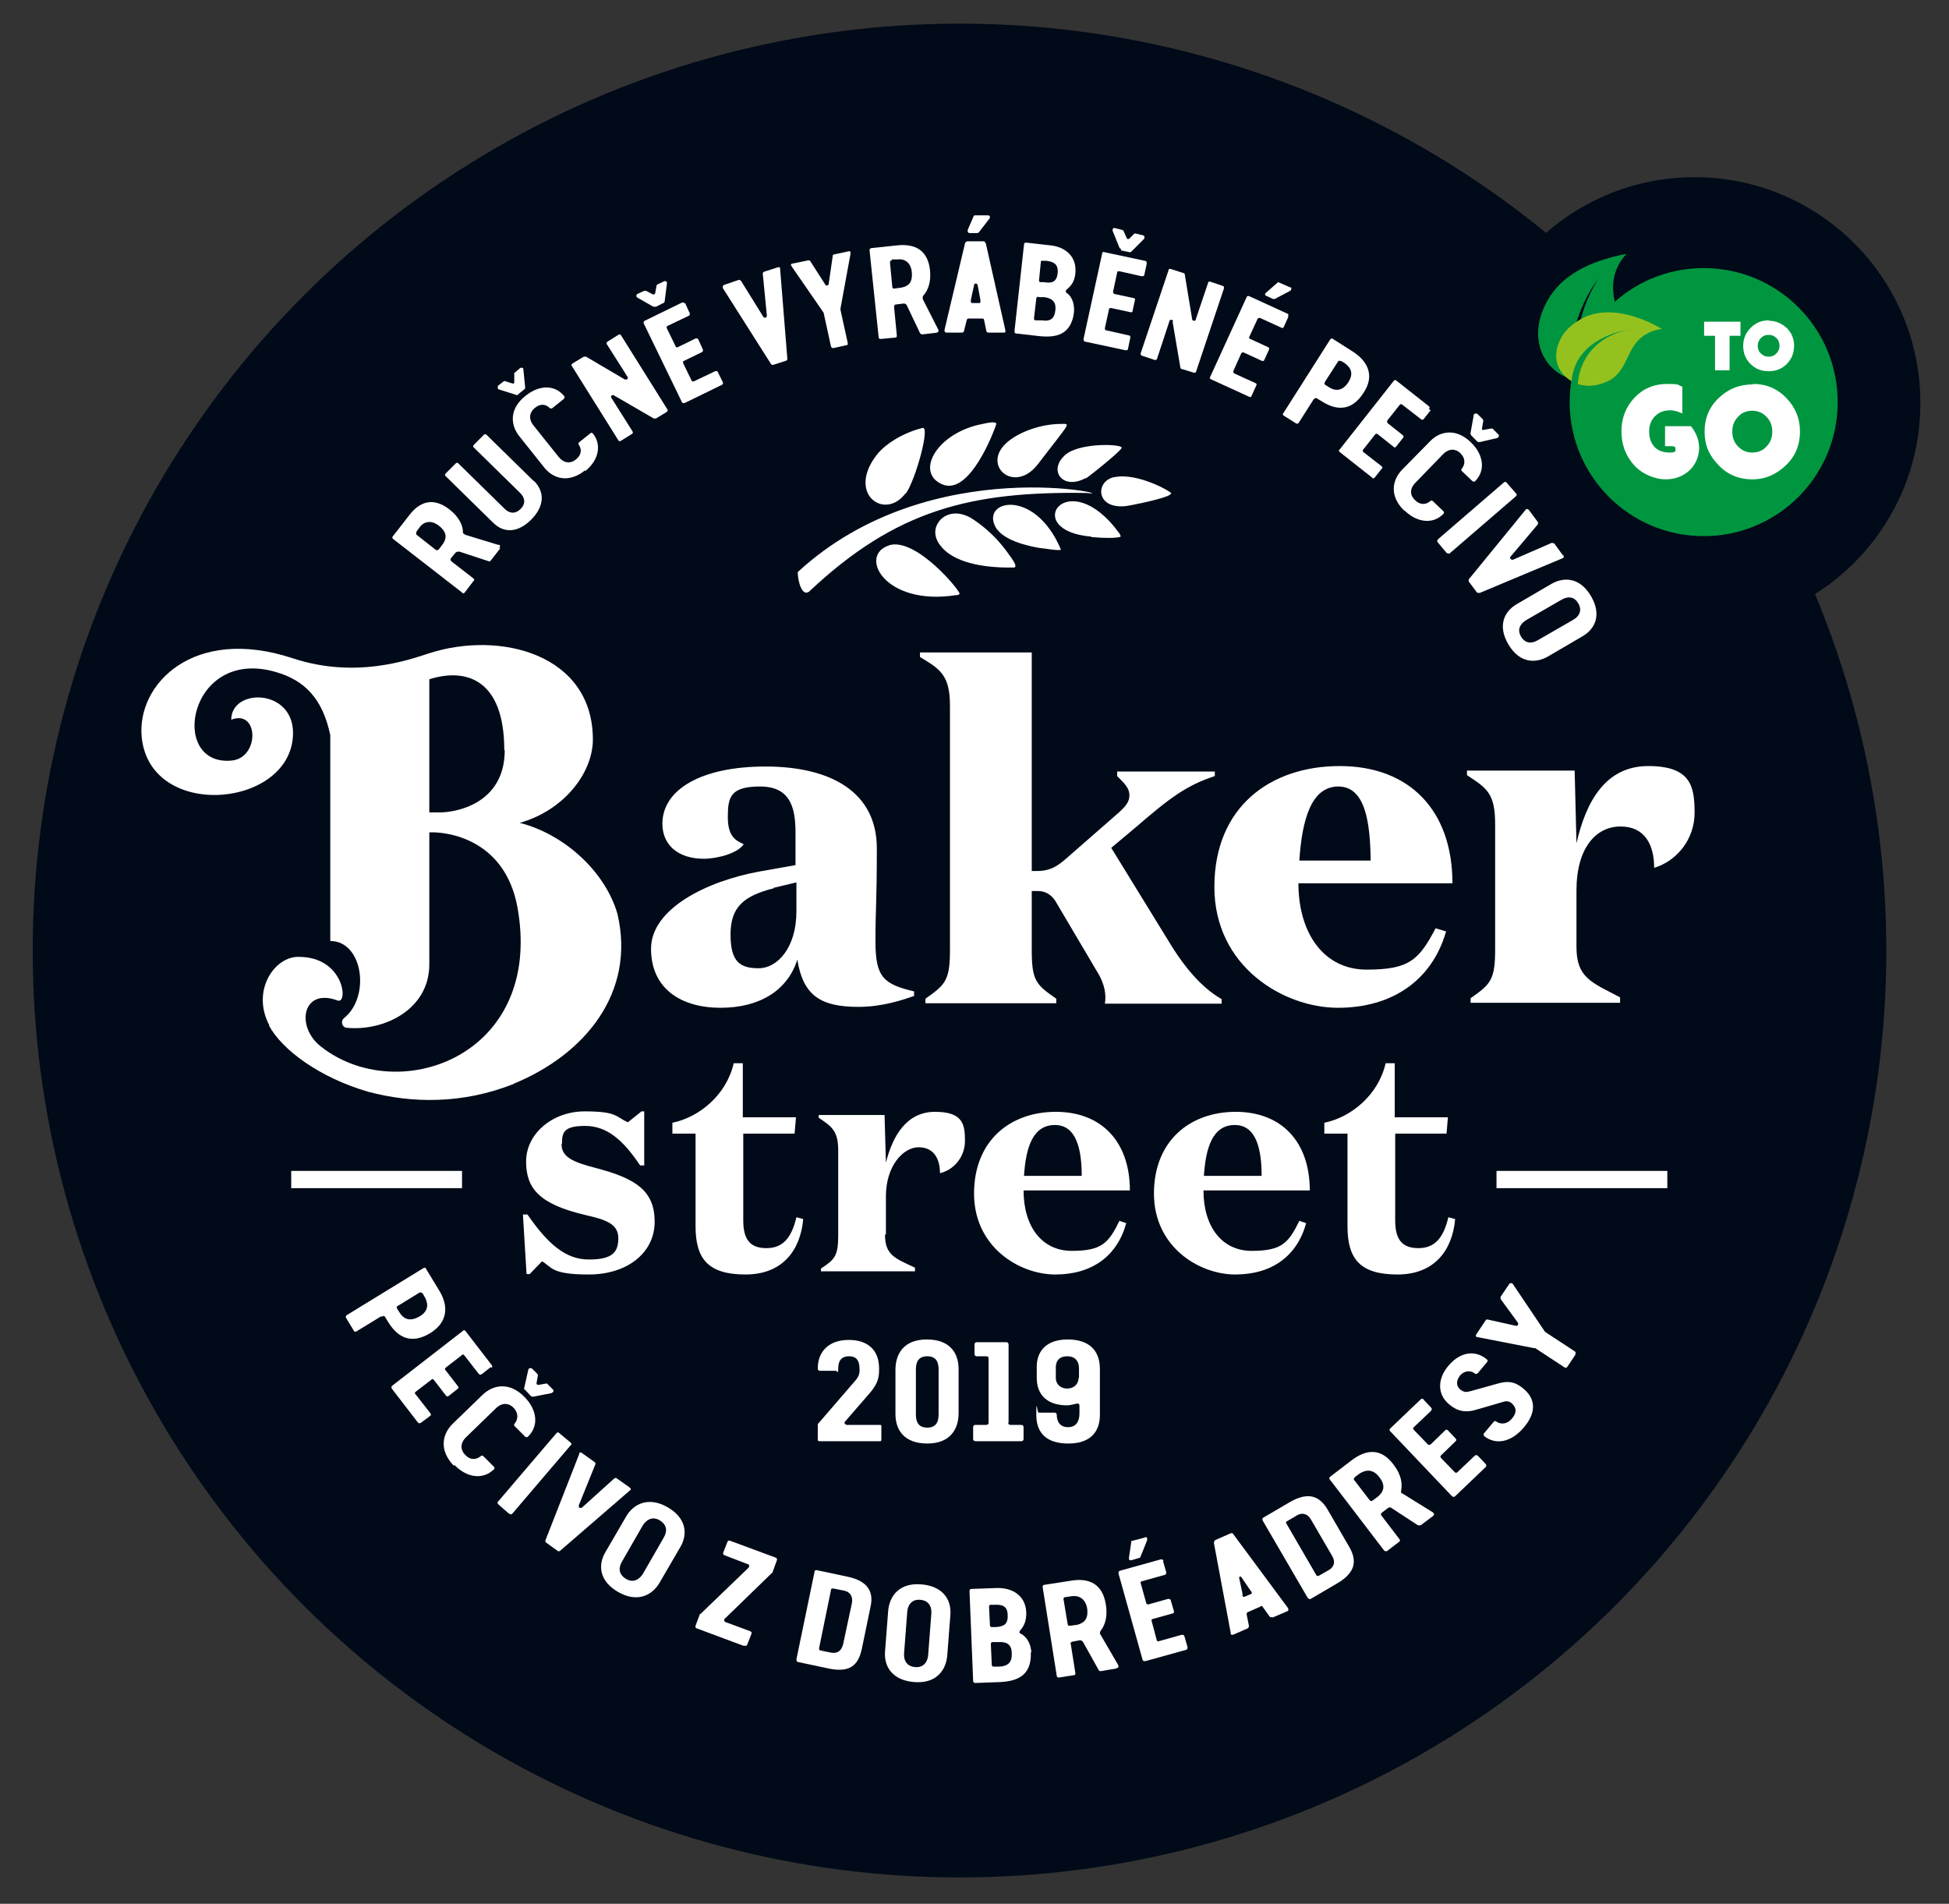 <?xml version="1.0" encoding="UTF-8"?>
<svg id="Vrstva_1" data-name="Vrstva 1" xmlns="http://www.w3.org/2000/svg" version="1.1" xmlns:xlink="http://www.w3.org/1999/xlink" viewBox="0 0 429 419">
  <rect x="0" y="0" width="429" height="419" fill="#333333" stroke="none"/>
  <defs>
    <style>
      .cls-1 {
        fill: #009640;
      }

      .cls-1, .cls-2, .cls-3, .cls-4, .cls-5 {
        stroke-width: 0px;
      }

      .cls-2 {
        fill: none;
      }

      .cls-6 {
        clip-path: url(#clippath-1);
      }

      .cls-3 {
        fill: #95c11f;
      }

      .cls-7 {
        clip-path: url(#clippath);
      }

      .cls-4 {
        fill: #fff;
      }

      .cls-5 {
        fill: #000a18;
      }
    </style>
    <clipPath id="clippath">
      <rect class="cls-2" x="11" y="22" width="399.2" height="368.5"/>
    </clipPath>
    <clipPath id="clippath-1">
      <rect class="cls-2" x="-91" y="-91" width="841.9" height="595.3"/>
    </clipPath>
  </defs>
  <circle class="cls-5" cx="373" cy="88.7" r="49.7"/>
  <circle class="cls-5" cx="211.2" cy="209.2" r="204"/>
  <g class="cls-7">
    <g>
      <path class="cls-5" d="M113.6,239c-11.4,4.6-22.7,4.3-32.1,1.8-10.7-3.1-19-9.2-21.9-14.6h.1c-4.1-7.7,1.2-15.3,6.5-15.1,10,0,10.9,10.5,8.5,9.6-7.7-2.9-9.3,5.7-3.7,10.1,9.2,7.3,22.8,7.3,32.4.7,8.3-5.7,13.6-16.3,10.9-31.3-2.8-15.3-15.9-16.7-19.4-16.5v29c0,10.1-10.1,14.8-18.2,14-1-.1-1.4-1.4-.6-2.1,5.9-4.7,4.2-17-3-17v-45.3c-1.7-8.1-5.7-12.1-12-13.9-19.2-5.6-23.7,20.7-9.8,19.5,6.3-.5,6.1-11.4,0-9,0-7,13.6-6.9,13.6,2.9,0,16.5-31.4,19.5-33.3,1-1.2-11.6,11.3-24.7,33.3-17.4,13.7,4.5,25.3.4,29.9-1.1,15.7-5.1,36.2.2,36.1,19.1-.1,7.4-6.5,15.5-16.1,18.2,9.8,2.5,18.8,10.7,21.5,20,4.1,17.4-7.2,31-22.8,37.4M111.4,165.6c0-15.5-8.3-18.2-16.5-15.6v29.3h2c3.5.1,14.6-1.7,14.6-13.7"/>
      <path class="cls-5" d="M201.6,219.7c-2.3.8-6.9,2.4-12.2,2.4-8.3,0-12.2-2.4-13.5-10.4-2.1,6.7-8.2,10.6-16.9,10.6s-15.3-4.2-15.3-13,12.3-14.9,23.9-17l7.9-1.4v-7.2c0-5.7-1.3-10.1-7.8-10.1s-7.1,2.3-7.1,6.7,1.8,5.2,3.5,6c-1.3,2-5.8,3.2-8.8,3.2-5.6,0-9.1-3-9.1-7.7,0-7.5,8.5-12.6,22.7-12.6s24.5,5.5,24.5,18-.3,12.7-.3,20.6,1.9,9.3,8.5,10.9v1.1h0ZM170.7,196c-6.7,1.7-9.5,4.2-9.5,10.2s2.1,7.4,6.2,7.4,8.3-4.5,8.3-12.5v-6.4l-5,1.2Z"/>
      <path class="cls-5" d="M232.8,221.3h-28.7v-1c4.4-3.1,5.4-4,5.4-10.8v-53.6c0-6.8-2.1-8.1-6.6-10.8v-1h24.6v48.1h1.1c2.2,0,3.9-.5,6.2-2.5l11.9-10.4c1.5-1.4,2.3-2.3,2.3-3.8s-1-2.5-2.7-4.2v-1h21.5v1c-6.1,2-9.8,4.7-17.2,11.1l-5.6,4.7,13.4,21.8c2.5,4,6.3,8.9,10.9,11.5v1h-25.7c.3-1.8.1-4.2-1.8-7.2l-9.1-15.4c-.9-1.4-2.2-2.2-3.9-2.2h-1.3v12.9c0,6.8.9,7.7,5.4,10.8v1h0Z"/>
      <path class="cls-5" d="M319.8,194.9h-33.6c0,11,5.6,19,15,19s11.5-2.1,15.2-9.1l2.3.7c-3.1,10.8-11.9,16.8-23.8,16.8s-27.2-9-27.2-26.6,12.3-26.6,27.6-26.6,24.8,9.7,24.8,25.8M302.1,189.9c-.1-8.2-1.1-16.3-7.1-16.3s-8,7.3-8.6,16.3h15.7Z"/>
      <path class="cls-5" d="M347.4,208.9c0,6.8,3.3,7.8,9.6,11.1v1.2h-32.9v-1c4.4-3.1,5.4-4,5.4-10.8v-27.5c0-6.8-1.8-7.9-6.2-10.8v-1h23.7l.4,16c2.1-9.2,6.4-17,15.8-17s10.2,4.5,10.2,10.3-3.9,10.6-8.9,12.1c0-5-2-9.1-7.4-9.1s-9.7,4.7-9.7,14.1v12.4h0Z"/>
      <path class="cls-5" d="M124,252.3c0,2.9,2.6,4,7.7,5.3,8.7,2.3,12.8,5,12.8,11.8s-6,11.6-14.5,11.6-8.1-1.7-10.3-2.9l-2.7,2.8h-.7l-.8-13.1h1c4.5,6.5,8.4,9.9,13.5,9.9s6.5-1.5,6.5-4.7-2.9-4.1-7.3-5.1c-10.1-2.4-13-5.8-13-11.8s5.7-11,12.9-11,6.8,1.2,9.5,2.4l3-2.4h.6v11.9h-.9c-3.8-5.7-7.4-8.7-12.1-8.7s-5.1,1.4-5.1,3.9"/>
      <path class="cls-5" d="M148.3,247.6c5.9-1.2,11.9-6.1,13.5-13.1h2v11.9h11.7l-.3,3.6h-11.3v19.1c0,4.3,1.6,6.1,5.1,6.1s5.5-2.1,6.6-6.8l1.5.4c-.6,6.8-4.5,12.2-12.7,12.2s-11-3.4-11-10.6v-20.4c0,0-5.1,0-5.1,0v-2.4h0Z"/>
      <path class="cls-5" d="M195.2,272.2c0,4.5,2.1,5.2,6.6,7.3v.8h-20.7v-.6c3-2,3.8-2.7,3.8-7.3v-18.7c0-4.4-1.5-5.3-4.3-7.2v-.6h14.5l.3,10.5c1.5-6,4.6-11.2,10.8-11.2s6.6,2.8,6.6,6.4-2.5,6.4-5.5,7.1c0-3.1-1.3-5.7-4.7-5.7s-7.2,4-7.2,10.8v8.4h0Z"/>
      <path class="cls-5" d="M249,262.5h-23.3c0,7.9,4,13.3,10.6,13.3s8.1-1.7,10.5-6.6l1.5.5c-2,7.3-7.6,11.3-15.6,11.3s-17.9-6.1-17.9-17.8,8-18,18-18,16.3,6.5,16.3,17.3M238.5,259.3c0-5.7-1.1-11.2-5.9-11.2s-6.4,4.8-6.8,11.2h12.7Z"/>
      <path class="cls-5" d="M288.6,262.5h-23.3c0,7.9,4,13.3,10.6,13.3s8.1-1.7,10.5-6.6l1.5.5c-2,7.3-7.6,11.3-15.6,11.3s-17.9-6.1-17.9-17.8,8-18,18-18,16.3,6.5,16.3,17.3M278.1,259.3c0-5.7-1.1-11.2-5.9-11.2s-6.4,4.8-6.8,11.2h12.7Z"/>
      <path class="cls-5" d="M291.9,247.6c5.9-1.2,11.9-6.1,13.5-13.1h2v11.9h11.7l-.3,3.6h-11.3v19.1c0,4.3,1.6,6.1,5.1,6.1s5.5-2.1,6.6-6.8l1.5.4c-.6,6.8-4.5,12.2-12.7,12.2s-11-3.4-11-10.6v-20.4c0,0-5.1,0-5.1,0v-2.4h0Z"/>
      <path class="cls-5" d="M186.6,314.1h7.5c.3,0,.3.1.3.3v3c0,.2-.1.3-.3.3h-13.3c-.2,0-.4-.1-.4-.3v-3.1c0-.3,0-.5.2-.6l8.2-9.5c.4-.5.8-1.1.8-2.1h0c0-1.5-.2-3.1-2.3-3.1s-2.4,1.5-2.4,2.8-.2.4-.5.4h-3.5c-.3,0-.5-.2-.5-.5,0-3.8,2.5-6.3,6.8-6.3s6.7,2.3,6.7,6.3v.4c0,2.1-.7,3.3-1.8,4.7l-5.8,6.7c0,0,0,.2,0,.2,0,.2.2.3.4.3"/>
      <path class="cls-5" d="M204.5,318.2c-5.1,0-7-3-7-6.5v-9.7c0-3.5,1.8-6.7,6.9-6.7s7,3,7,6.5v9.7c0,3.5-1.8,6.7-6.9,6.7M202,311.7c0,1.4.3,3,2.5,3s2.5-1.6,2.5-3v-9.7c0-1.4-.3-3-2.5-3s-2.5,1.6-2.5,3v9.7Z"/>
      <path class="cls-5" d="M222.3,313.6c0,.3.2.5.5.5h2.4c.3,0,.5.2.5.5v2.6c0,.3-.2.5-.5.5h-10.1c-.3,0-.5-.2-.5-.5v-2.6c0-.3.2-.5.5-.5h2.4c.3,0,.5-.2.5-.4v-14.2c0-.3-.1-.5-.5-.5h-2.1c-.3,0-.5-.2-.5-.5v-2.1c0-.3.2-.5.5-.5h6.5c.3,0,.5.2.5.5v17.3h0Z"/>
      <path class="cls-5" d="M235.5,318.2c-4.6,0-7-2.2-7-6.3s.2-.5.5-.5h3.5c.3,0,.5.2.5.4,0,1.3.5,2.8,2.5,2.8s2.5-1.6,2.5-3v-1.7c0-.3-.1-.5-.4-.5-.4,0-1.5.4-2.3.4-4.3,0-6.7-2.2-6.7-6.1v-2.4c0-3.5,2.2-6,6.8-6s7.1,2.3,7.1,6.5v10.1c0,4-2.4,6.3-6.9,6.3M237.9,303.8v-2.1c0-1.7-.9-2.7-2.6-2.7s-2.5,1-2.5,2.4v2.4c0,1.2.9,2.3,2.5,2.3s2.5-1.1,2.5-2.3"/>
      <path class="cls-5" d="M199.8,109.1c2.1-2.9,5.5-15.1,3.6-14.4-4.7,1.2-8.1,3.7-9.6,5.4-7.4,8.8,1.2,15.2,5.9,9M228.9,102.6c7.2-9.4,7.2-8.8,5.1-8.8-4.6,0-9.1,1.8-11.5,3.7-6.6,5.1,1.1,12.1,6.4,5.1M176,126.5c0,1.8.9,5.4,2.5,4.2,19.1-18,35.6-22.1,61.1-21.7,9,1.2-34.1-9.8-63.6,17.4M239.4,105.8c.7-.4,8.1-6.3,7.9-6.8-.2-.8-9.3-1.1-12.4,1.6-3.9,3.4-.6,7.9,4.5,5.1M207.8,107.1c6,2.6,11.4-11.6,11.9-13.3,0-.6-1.7-.3-3,0-10.1,1.9-15,10.7-8.9,13.3M240.5,118.7c3.5.3,5.3.2,6.2,0,.4,0,.3-.3,0-.8-11.4-15.7-22-.6-6.2.7M196.2,120.5c-7,2.1-1.2,13.4,14.5,11,.5,0,.8-.1.9-.3.4-.4-9.5-12.5-15.5-10.7M245.7,105.5c-4.2.8-4.2,7,2.3,6.4.6,0,7.1-1.3,9.3-2.2.3-.1.8-.4.9-.6.2-.3-7.3-4.6-12.4-3.6M214.5,114.8c-3.3-2.2-6.3-1.3-7.6.6-1,1.4-1.1,3.4.5,5.3,2,2.6,6.9,4.9,16.2,4.7.5-.3.2-1-1.9-3.8-.5-.6-2.7-3.8-7.2-6.8M219.9,117c2.1,3,8.8,4,9.3,4.1.6,0,4.9.8,4.7.3-5.9-14-18.4-10.7-14-4.3"/>
      <rect class="cls-5" x="64.5" y="258.2" width="37.6" height="3.8"/>
      <rect class="cls-5" x="329.8" y="258.2" width="37.6" height="3.8"/>
      <path class="cls-5" d="M110.5,121.2l-2.1,2.7c0,.1-.3.2-.5.1l-6.4-2.1c-.3,0-.5,0-.8.2l-1,1.2c-.3.4,0,.6,0,.7l4.9,3.8c.2.2.3.4,0,.6l-1.9,2.5c-.2.2-.4.3-.6,0l-15.2-11.8c-.2-.2-.2-.4,0-.6l3.5-4.5c2.4-3.2,5.4-4.1,8.9-1.4,2.2,1.7,3,3.6,3,5,0,.1,0,.3.2.4,0,0,.2.1.3.2l7.2,2.2c0,0,.2,0,.3,0,.2.2.3.4,0,.6M92.1,117.6c-.2.3-.1.5,0,.6l4.2,3.3c.1.1.4.2.7-.1l.9-1.2c.8-1.2,1-2.5-.9-4-1.8-1.4-3.4-.8-4.2.3l-.8,1.1Z"/>
      <path class="cls-5" d="M117.9,106.3c2.5,2.5,2.3,5.6-.5,8.5-2.9,2.9-6,3.2-8.5.7l-10.4-10.2c-.2-.2-.2-.4,0-.6l2.2-2.2c.2-.2.4-.2.6,0l10.2,10c.9.9,2.2,1.3,3.5,0,1.3-1.3.8-2.6-.1-3.5l-10.2-10c-.2-.2-.2-.4,0-.6l2.2-2.2c.2-.2.4-.2.6,0l10.4,10.2Z"/>
      <path class="cls-5" d="M114.5,87.4c-.2.1-.3.1-.5,0l-3.8-1.2c-.1,0-.2-.1-.2-.2-.1-.2,0-.4,0-.6l1.3-1c0,0,.2-.1.3,0l1.6.5c.1,0,.2,0,.3,0,0,0,.1-.1.1-.3v-1.7c-.1-.1,0-.2,0-.3l1.3-1.1c.2-.1.4-.1.6,0,0,0,.1.1.1.3l.4,4c0,.1,0,.3-.2.4l-1.5,1.2h0ZM129.2,104c-3.6,2.9-7,1.9-9-.6l-5.5-6.9c-2-2.5-2.2-6.1,1.4-8.9,3.1-2.5,6.5-2.4,8.5.1.2.2,0,.4-.1.6l-2.5,2c-.2.2-.4.1-.6,0-.8-.8-2-1.1-3.3,0-1.4,1.2-1.2,2.7-.3,3.8l5.6,7c.9,1.1,2.3,1.7,3.8.5,1.2-1,1.3-2.2.6-3.2-.1-.2-.1-.4,0-.5l2.5-2c.2-.2.4-.2.6,0,2,2.5,1.3,5.9-1.7,8.3"/>
      <path class="cls-5" d="M135.5,87.5c-.2-.1-.3,0-.4,0-.2.1-.3.4-.1.6l4.6,7.3c.2.3.1.5-.1.6l-2.4,1.5c-.3.2-.5.1-.6-.1l-10.2-16.3c-.2-.2-.1-.4.1-.6l2.5-1.5c.1,0,.3,0,.5,0l8.5,5c.1,0,.3.1.5,0,.2-.2.3-.4.1-.6l-4.5-7.1c-.2-.2-.1-.4.1-.6l2.4-1.5c.3-.2.5-.1.6.1l10.2,16.3c.2.2,0,.5-.2.6l-2.3,1.4c-.1,0-.3,0-.5,0l-8.8-5.1h0Z"/>
      <path class="cls-5" d="M144.7,68c-.2,0-.4,0-.5,0l-3.5-2c-.1,0-.1-.2-.2-.2-.1-.2,0-.5.2-.6l1.5-.7c.1,0,.2,0,.4,0l1.5.8c.1,0,.2,0,.3,0,0,0,.1-.1.2-.2l.3-1.7c0-.1.1-.2.2-.3l1.5-.7c.2-.1.5,0,.6.2,0,0,0,.2,0,.3l-.5,3.9c0,.1,0,.3-.3.4l-1.8.9h0ZM151.2,67.2l1,2.2c.1.3,0,.5-.2.6l-4.6,2.2c-.3.1-.3.3-.2.6l1.9,3.9c.1.3.4.3.5.2l3.9-1.9c.3-.1.5,0,.6.2l1,2.2c.1.3,0,.5-.2.6l-3.9,1.9c-.3.1-.3.3-.2.6l1.8,3.7c.1.3.3.3.6.2l4.6-2.2c.3-.1.5,0,.6.2l1.1,2.2c.1.3,0,.5-.2.6l-8.2,4c-.3.1-.5,0-.6-.2l-8.4-17.3c-.1-.3,0-.5.2-.6l8.2-4c.3-.1.5,0,.6.2"/>
      <path class="cls-5" d="M171.6,59.3c.3,0,.5,0,.5.2l1.6,19.9c0,.2,0,.4-.3.5l-2.8.9c-.2,0-.4,0-.5-.2l-10.6-16.7s0-.1,0-.2c0-.2,0-.4.3-.5l3.2-1.1c.2,0,.4.1.5.2l4.9,7.9c.1.1.2.3.5.2.2,0,.3-.3.3-.4l-.9-9.2c0-.1,0-.4.3-.5l3.1-1h0Z"/>
      <path class="cls-5" d="M187,76.4l-3.1.7c-.3,0-.5,0-.6-.4l-1.6-7.3s0-.1-.1-.2l-6.9-10c0-.1-.1-.2-.2-.3,0-.2,0-.4.4-.4l3.4-.7c.2,0,.3,0,.4.1l3.4,5.3c0,.1.2.2.4.1.2,0,.3-.2.3-.3l.9-6.2c0-.2.1-.3.3-.3l3.2-.7c.2,0,.3,0,.4.1,0,0,0,.1,0,.2,0,0,0,.2,0,.3l-2.2,12c0,.2,0,.3,0,.3l1.6,7.3c0,.3,0,.5-.3.5"/>
      <path class="cls-5" d="M206.8,73.7l-3.4.4c-.1,0-.4-.1-.5-.3l-2.9-6.1c-.1-.2-.3-.4-.7-.4l-1.6.2c-.5,0-.5.4-.5.6l.6,6.2c0,.3,0,.5-.4.5l-3.1.3c-.3,0-.5-.1-.5-.4l-2-19.1c0-.3.1-.4.4-.5l5.7-.6c4-.4,6.7,1.1,7.2,5.4.3,2.8-.5,4.6-1.5,5.7,0,0-.1.2-.1.4,0,.1,0,.2,0,.3l3.4,6.7c0,0,.1.2.1.2,0,.3-.1.4-.4.5M196.7,57.9c-.3,0-.4.2-.4.5l.5,5.3c0,.2.1.5.5.4l1.5-.2c1.5-.3,2.5-1,2.3-3.4-.2-2.3-1.8-3-3.1-2.8h-1.3Z"/>
      <path class="cls-5" d="M217.9,73.7c-.3,0-.4-.3-.4-.4l-.5-2.4c0-.2-.2-.3-.4-.3h-2.9c-.2,0-.4,0-.5.3l-.6,2.4c0,.2-.2.4-.5.4h-3.4c-.2,0-.4-.2-.4-.4s0-.1,0-.2l4.5-19c0-.1.2-.5.6-.5h3.4c.4,0,.5.3.6.5l4.3,19.1c0,0,0,.2,0,.2,0,.2,0,.3-.3.3h-3.5s0,0,0,0ZM217.9,47.9c.2,0,.4.1.4.4,0,.1,0,.2-.1.3l-2.4,3.1c0,0-.2.1-.3.1h-1.7c-.2,0-.4-.2-.4-.4,0,0,0-.2,0-.3l1.3-3c0-.1.1-.2.3-.2h2.7s0,0,0,0ZM215.2,62.9c-.3,0-.4.2-.4.4l-.7,3.2c0,.1,0,.3,0,.3,0,.2,0,.4.3.4h1.5c.3,0,.3-.1.3-.4,0,0,0-.2,0-.3l-.6-3.2c0-.2-.2-.4-.4-.4"/>
      <path class="cls-5" d="M236.8,69.2c-.6,5.1-4.1,5.6-7.4,5.3l-5.3-.6c-.3,0-.4-.2-.4-.5l2.1-19.1c0-.3.2-.4.5-.4l5.3.6c3.1.3,5.9,2.3,5.5,6.2-.2,1.8-.9,2.7-2,3.6,0,0-.1.2-.1.3,0,.1,0,.3.1.3,1.5,1,1.8,2.8,1.7,4.3M229,65.8c-.3,0-.5.2-.5.4l-.5,4.3c0,.3,0,.5.4.5h1.3c1.8.3,2.8-.3,3-2.2.2-1.7-.5-2.6-2.4-2.9h-1.3q0-.1,0-.1ZM229.4,58.2l-.4,4c0,.3.1.4.4.4h.7c1.7.3,2.8,0,3-2,.2-2-.9-2.5-2.5-2.7h-.8c-.2-.1-.4,0-.4.3"/>
      <path class="cls-5" d="M252.8,58.6l-.5,2.3c0,.3-.2.4-.6.4l-4.9-1.1c-.3,0-.5,0-.5.3l-.9,4.2c0,.3.2.5.3.5l4.2.9c.3,0,.4.2.3.5l-.5,2.3c0,.3-.2.4-.5.3l-4.2-.9c-.3,0-.5,0-.5.3l-.9,4.1c0,.3,0,.5.3.5l4.9,1.1c.3,0,.4.2.4.5l-.5,2.4c0,.3-.2.4-.5.4l-8.9-1.9c-.3,0-.4-.2-.4-.6l4.1-18.8c0-.3.2-.4.5-.3l8.9,1.9c.3,0,.4.2.4.5M247.2,55.3c-.2,0-.3-.2-.4-.3l-1.5-3.7c0-.1,0-.2,0-.3,0-.2.3-.4.5-.3l1.6.4c.1,0,.2.1.3.2l.7,1.6c0,.1.1.1.2.2,0,0,.2,0,.3,0l1.2-1.2c.1,0,.2,0,.3,0l1.6.4c.2,0,.4.3.3.5,0,0,0,.2-.1.3l-2.8,2.8c-.1,0-.2.2-.4.1l-1.9-.4h0Z"/>
      <path class="cls-5" d="M258.6,71.2c0-.2-.1-.3-.3-.3-.2,0-.5,0-.5.3l-2.7,8.2c-.1.3-.3.4-.6.3l-2.7-.9c-.3-.1-.4-.3-.3-.6l6.1-18.2c0-.3.3-.4.5-.3l2.8.9c.2,0,.3.2.3.4l1.6,9.7c0,.2.1.3.3.4.3,0,.5,0,.5-.3l2.7-8c0-.3.3-.4.5-.3l2.7.9c.3.1.4.3.3.6l-6.1,18.2c0,.3-.3.4-.6.3l-2.6-.8c-.2,0-.3-.2-.3-.4l-1.7-10h0Z"/>
      <path class="cls-5" d="M284,70.2l-1,2.2c-.1.3-.3.4-.6.2l-4.6-2.1c-.3-.1-.5,0-.6.2l-1.8,3.9c-.1.3,0,.5.2.5l3.9,1.8c.3.1.3.3.2.6l-1,2.2c-.1.3-.3.3-.6.2l-3.9-1.8c-.3-.1-.5,0-.6.2l-1.7,3.8c-.1.3,0,.5.2.6l4.6,2.1c.3.1.4.3.2.6l-1,2.2c-.1.3-.3.4-.6.2l-8.3-3.8c-.3-.1-.4-.3-.2-.6l8-17.5c.1-.3.3-.3.6-.2l8.3,3.8c.3.1.4.3.2.6M284.4,63.8c.2,0,.3.3.2.5,0,.1-.1.2-.2.3l-3.4,1.8c-.1,0-.2,0-.4,0l-1.5-.7c-.2,0-.3-.3-.2-.5,0,0,0-.1.2-.2l2.5-2.2c.1-.1.2-.1.4,0l2.5,1.1h0Z"/>
      <path class="cls-5" d="M289.6,88.3l-3.3,5.2c-.2.3-.4.3-.6.2l-2.7-1.7c-.3-.2-.3-.4-.1-.6l10.3-16.2c.2-.2.4-.3.6-.1l4.4,2.8c3.4,2.2,4.8,5.4,2.3,9.1-2.5,3.9-5.8,4-9.2,1.8l-1-.6c-.2-.2-.5-.1-.7.2M295.5,80c-.3-.2-.5-.1-.6.1l-2.9,4.5c0,.1-.2.4.1.6l.8.5c1.2.8,2.9,1.1,4.3-1.1,1.4-2.2.2-3.5-1-4.3l-.7-.4h0Z"/>
      <path class="cls-5" d="M315.3,90.8l-1.5,1.9c-.2.2-.4.3-.7,0l-4-3.1c-.2-.2-.4-.2-.6,0l-2.7,3.4c-.2.2,0,.5,0,.6l3.4,2.7c.2.2.2.4,0,.6l-1.5,1.9c-.2.2-.4.3-.6,0l-3.4-2.7c-.2-.2-.4-.2-.6,0l-2.6,3.3c-.2.2-.2.4,0,.6l4,3.1c.2.2.3.4,0,.6l-1.5,1.9c-.2.2-.4.3-.6,0l-7.1-5.6c-.2-.2-.3-.4,0-.6l11.9-15.1c.2-.2.4-.2.6,0l7.1,5.6c.2.2.3.4,0,.6"/>
      <path class="cls-5" d="M309.5,112.9c-3.3-3.2-2.7-6.7-.5-9l6.2-6.3c2.2-2.3,5.8-2.9,9,.3,2.8,2.7,3.2,6.2.9,8.5-.2.2-.4.1-.6,0l-2.3-2.2c-.2-.2-.2-.3,0-.6.7-.9.8-2.2-.3-3.3-1.3-1.3-2.8-.9-3.8.1l-6.2,6.4c-1,1-1.4,2.5,0,3.8,1.1,1.1,2.4,1,3.3.2.2-.2.4-.2.6,0l2.3,2.2c.2.2.2.4,0,.6-2.2,2.3-5.7,2-8.5-.7M324.2,96.2c-.1-.1-.2-.3-.1-.5l.7-3.9c0-.1,0-.2.2-.2.2-.2.4-.1.6,0l1.2,1.2c0,0,.1.2.1.3l-.3,1.7c0,.1,0,.2.1.3,0,0,.1.1.3,0l1.7-.3c.1,0,.2,0,.3.1l1.2,1.2c.2.2.2.4,0,.6,0,0-.1.1-.2.2l-3.9.9c-.1,0-.3,0-.5-.1l-1.4-1.4h0Z"/>
      <path class="cls-5" d="M318.9,122.3l-2-2.4c-.2-.2-.2-.4,0-.7l14.5-12.5c.2-.2.4-.2.6,0l2.1,2.4c.2.2.2.4,0,.6l-14.5,12.5c-.2.2-.4.2-.7,0"/>
      <path class="cls-5" d="M344.5,122.7c.2.3.1.4,0,.6l-18.4,7.7c-.2,0-.4,0-.6-.1l-1.8-2.4c-.1-.2,0-.4,0-.5l12.5-15.3c0,0,0,0,.1-.1.2-.2.4,0,.6.1l2,2.7c.1.2,0,.4,0,.5l-6,7.1c-.1.1-.2.3,0,.5.1.2.4.2.5.2l8.5-3.7c.1,0,.4,0,.6.1l1.9,2.6h0Z"/>
      <path class="cls-5" d="M332.4,142.3c-2.4-4.1-.9-7.2,1.8-8.8l7.7-4.5c2.8-1.6,6.3-1.4,8.7,2.7,2.4,4.1.9,7.2-1.8,8.8l-7.7,4.5c-2.8,1.6-6.3,1.4-8.7-2.7M336.3,137.1c-1.1.7-2.1,1.9-1.1,3.6,1,1.7,2.5,1.5,3.7.8l7.8-4.5c1.1-.6,2.1-1.9,1.1-3.6-1-1.7-2.5-1.5-3.7-.8l-7.8,4.5Z"/>
      <path class="cls-5" d="M84.3,290.2l-5.4,3.3c-.3.2-.5.1-.6-.1l-1.7-2.8c-.2-.3-.1-.5.2-.7l16.8-10.3c.3-.2.5-.1.6.2l2.8,4.6c2.2,3.5,2,7.1-1.9,9.5-4.1,2.5-7.1,1.1-9.3-2.5l-.6-1c-.2-.3-.4-.4-.7-.2M93.4,285.2c-.2-.3-.4-.3-.7-.2l-4.7,2.9c-.2,0-.4.3-.2.6l.5.8c.8,1.3,2.1,2.3,4.5.9,2.3-1.4,1.7-3.2,1-4.4l-.4-.7h0Z"/>
      <path class="cls-5" d="M108.4,301.4l-1.9,1.5c-.3.2-.5.2-.7,0l-3.2-4.1c-.2-.2-.4-.3-.6,0l-3.5,2.7c-.2.2-.2.5,0,.6l2.7,3.5c.2.2.2.4-.1.6l-1.9,1.5c-.2.2-.4.2-.6,0l-2.7-3.5c-.2-.2-.4-.3-.6,0l-3.4,2.6c-.2.2-.3.4,0,.6l3.2,4.1c.2.3.2.5,0,.6l-2,1.5c-.3.2-.5.2-.7,0l-5.7-7.4c-.2-.3-.2-.5,0-.7l15.6-12.1c.2-.2.4-.2.6.1l5.7,7.4c.2.3.2.5,0,.6"/>
      <path class="cls-5" d="M100.3,323.1c-3.3-3.4-2.6-7-.2-9.3l6.5-6.3c2.4-2.3,6-2.9,9.3.5,2.8,2.9,3.1,6.4.7,8.7-.2.2-.4.1-.6,0l-2.3-2.3c-.2-.2-.2-.4,0-.6.7-.9.9-2.2-.2-3.4-1.3-1.4-2.9-1-3.9,0l-6.6,6.4c-1.1,1-1.5,2.6-.2,3.9,1.1,1.2,2.4,1.1,3.4.3.2-.2.4-.2.6,0l2.3,2.3c.2.2.2.4,0,.6-2.4,2.3-5.9,1.9-8.7-1M115.9,306.4c-.1-.1-.2-.3-.1-.5l.9-4c0-.1.1-.2.2-.2.2-.2.4-.1.6,0l1.2,1.2c0,0,.1.2.1.3l-.3,1.7c0,.1,0,.2.1.3,0,0,.1.1.3.1l1.7-.3c.1,0,.3,0,.3.1l1.2,1.2c.2.2.2.4,0,.6,0,0-.1.1-.3.2l-4,.8c-.1,0-.3,0-.5-.1l-1.4-1.5h0Z"/>
      <path class="cls-5" d="M112.5,333.7l-2.4-2.1c-.2-.2-.3-.4,0-.7l12.8-15c.2-.2.4-.2.6,0l2.5,2.1c.2.2.3.4,0,.6l-12.8,15c-.2.2-.4.3-.7,0"/>
      <path class="cls-5" d="M138.9,327.9c.3.2.3.4.2.5l-15.5,13.4c-.1.1-.4.2-.6,0l-2.5-1.8c-.2-.1-.2-.4-.1-.6l7.4-18.9c0,0,0-.1,0-.2.2-.2.4-.2.6,0l2.8,2c.2.1.2.4.1.6l-3.6,8.9c0,.2,0,.4.1.5.2.1.4.1.6,0l7.1-6.4c.1-.1.4-.2.6,0l2.7,1.9h0Z"/>
      <path class="cls-5" d="M136.5,350.9c-4.2-2.4-4.5-5.9-2.9-8.7l4.6-7.9c1.6-2.8,4.9-4.5,9.1-2.1,4.2,2.4,4.5,5.9,2.9,8.7l-4.6,7.9c-1.6,2.8-4.9,4.5-9.1,2.1M137.2,344.2c-.7,1.2-.9,2.7.9,3.8,1.7,1,3,0,3.7-1.1l4.6-8c.7-1.2.9-2.7-.9-3.8-1.7-1-3,0-3.7,1.1l-4.6,8Z"/>
      <path class="cls-5" d="M164,362.7l-10.2-3.8c-.3-.1-.4-.3-.3-.6l.9-2.4c0,0,0-.2.2-.2l10.5-10.1c.1-.1.2-.2.2-.4,0-.2,0-.4-.2-.4l-5.2-2c-.3-.1-.4-.3-.3-.6l.9-2.3c.1-.3.3-.4.6-.3l10,3.7c.3.1.4.3.3.6l-.9,2.5c0,0,0,.2-.1.2l-10.4,10.1c0,0-.2.2-.2.2,0,.2,0,.5.3.6l5.4,2c.3.1.4.3.3.6l-.9,2.3c-.1.3-.3.4-.6.3"/>
      <path class="cls-5" d="M175.7,365.7l4-19.3c0-.3.3-.4.6-.3l6.6,1.4c4.9,1,5.8,3.7,5.1,6.7l-1.9,9.2c-.8,3.7-2.7,5.3-7.4,4.3l-6.6-1.4c-.3,0-.4-.3-.4-.6M180.8,363.7l2.4.5c1.5.3,2.4-.3,2.8-1.9l1.9-8.9c.3-1.4-.3-2.5-1.6-2.8l-2.5-.5c-.3,0-.5,0-.5.4l-2.6,12.7c0,.3,0,.5.3.6"/>
      <path class="cls-5" d="M201.6,370.8c-4.8-.4-6.6-3.4-6.4-6.6l.7-9.1c.3-3.3,2.5-6.2,7.3-5.8,4.8.4,6.6,3.4,6.4,6.6l-.7,9.1c-.3,3.3-2.5,6.2-7.3,5.8M199.4,364.4c-.1,1.3.4,2.8,2.4,3,2,.2,2.8-1.3,2.9-2.6l.7-9.2c.1-1.3-.4-2.8-2.4-3-2-.2-2.8,1.3-2.9,2.6l-.7,9.2h0Z"/>
      <path class="cls-5" d="M227.3,364.2c.2,5.3-3.3,6.3-6.7,6.5l-5.5.2c-.3,0-.5-.1-.5-.5l-.8-19.7c0-.3.1-.5.5-.5l5.5-.2c3.2-.1,6.4,1.5,6.5,5.5,0,1.8-.5,2.9-1.4,3.9,0,0-.1.2-.1.3,0,.1,0,.3.2.3,1.6.8,2.3,2.5,2.4,4.1M218.1,354.1l.2,4.1c0,.3.2.4.4.4h.8c1.7-.1,2.8-.5,2.7-2.6,0-2.1-1.3-2.4-3-2.3h-.8c-.2,0-.3.2-.3.5M218.9,361.9c-.3,0-.4.2-.4.5l.2,4.4c0,.3.1.5.4.5h1.3c1.9-.1,2.8-1,2.7-2.9,0-1.8-.9-2.6-2.9-2.5h-1.3q0,0,0,0Z"/>
      <path class="cls-5" d="M246.1,367.7l-3.5.6c-.1,0-.4,0-.5-.3l-3.4-6.1c-.1-.2-.4-.4-.7-.4l-1.6.3c-.5.1-.5.4-.4.6l1,6.3c0,.3,0,.5-.4.5l-3.2.5c-.3,0-.5-.1-.5-.4l-3.1-19.5c0-.3.1-.5.4-.5l5.8-.9c4-.7,7,.7,7.7,5.2.5,2.9-.3,4.8-1.2,5.9,0,.1-.1.3-.1.4,0,.1,0,.2.1.3l3.9,6.7c0,0,.1.2.1.2,0,.3,0,.5-.4.5M234.9,352c-.4,0-.4.3-.4.5l.9,5.4c0,.2.1.5.6.4l1.5-.2c1.5-.4,2.5-1.2,2.2-3.6-.4-2.3-2-2.9-3.4-2.7l-1.3.2h0Z"/>
      <path class="cls-5" d="M256.3,344.1l.7,2.4c0,.3,0,.5-.3.6l-5,1.4c-.3,0-.4.3-.3.5l1.2,4.3c0,.3.4.3.5.3l4.3-1.2c.3,0,.5,0,.6.3l.7,2.4c0,.3,0,.5-.3.5l-4.3,1.2c-.3,0-.4.3-.3.5l1.1,4.1c0,.3.3.4.5.3l5-1.4c.3,0,.5,0,.6.3l.7,2.4c0,.3,0,.5-.3.6l-9,2.5c-.3,0-.5,0-.6-.3l-5.3-19c0-.3,0-.5.3-.6l9-2.5c.3,0,.5,0,.6.3M252.4,338.8c.2,0,.5,0,.5.3,0,.1,0,.2,0,.4l-1.5,3.7c0,.1-.2.2-.3.2l-1.7.5c-.2,0-.5,0-.5-.3,0,0,0-.2,0-.3l.5-3.4c0-.2,0-.3.3-.3l2.7-.7h0Z"/>
      <path class="cls-5" d="M280.4,356.4c-.2.1-.5,0-.6-.2l-1.5-2.1c-.1-.2-.3-.2-.5,0l-2.7,1.2c-.2,0-.3.3-.3.5l.5,2.5c0,.2,0,.4-.3.6l-3.2,1.4c-.2,0-.5,0-.5-.2,0,0,0-.1,0-.2l-3.7-19.8c0-.1,0-.5.4-.7l3.2-1.4c.4-.2.6,0,.7.2l12,16.2c0,0,0,.2.1.2,0,.2,0,.4-.2.5l-3.3,1.4h0ZM273.4,347.4c-.2.1-.3.3-.2.6l.7,3.3c0,.1,0,.3,0,.4,0,.2.2.3.5.2l1.4-.6c.2-.1.2-.3,0-.5,0,0,0-.2-.2-.3l-1.9-2.8c-.1-.2-.3-.3-.6-.2"/>
      <path class="cls-5" d="M288.1,352.1l-9.9-17c-.1-.3,0-.5.2-.6l5.8-3.4c4.3-2.5,6.7-1.1,8.3,1.6l4.7,8.1c1.9,3.2,1.5,5.8-2.6,8.2l-5.8,3.4c-.3.1-.5,0-.6-.2M290.7,347.3l2.1-1.2c1.3-.7,1.6-1.9.8-3.2l-4.6-7.9c-.7-1.3-1.9-1.7-3.1-1l-2.2,1.3c-.3.1-.3.4-.1.6l6.5,11.2c.1.3.4.3.6.2"/>
      <path class="cls-5" d="M315.8,334.2l-2.8,2.1c-.1,0-.4,0-.6,0l-5.8-3.8c-.2-.2-.5-.2-.8,0l-1.3,1c-.4.3-.2.6-.1.7l3.9,5.1c.2.2.2.5,0,.6l-2.6,2c-.2.2-.5.1-.7,0l-12-15.7c-.2-.2-.1-.5.1-.6l4.7-3.6c3.3-2.5,6.5-2.7,9.2.9,1.8,2.3,2,4.3,1.7,5.8,0,.1,0,.3,0,.4,0,0,.1.2.3.2l6.6,4.1c0,0,.2,0,.2.2.2.2.2.4,0,.6M298.6,325.7c-.3.2-.3.4,0,.7l3.3,4.3c.1.1.3.3.7,0l1.2-.9c1.1-1,1.7-2.3.2-4.2-1.4-1.9-3.1-1.6-4.3-.8l-1.1.8h0Z"/>
      <path class="cls-5" d="M313.7,308.5l1.7,1.8c.2.2.2.4,0,.7l-3.8,3.6c-.2.2-.2.4,0,.6l3.1,3.2c.2.2.5.1.6,0l3.2-3.1c.2-.2.4-.2.6,0l1.7,1.8c.2.2.2.4,0,.6l-3.2,3.1c-.2.2-.2.4,0,.6l3,3.1c.2.2.4.2.6,0l3.8-3.6c.2-.2.4-.2.7,0l1.7,1.8c.2.2.2.4,0,.7l-6.7,6.4c-.2.2-.4.2-.7,0l-13.6-14.3c-.2-.2-.2-.4,0-.6l6.7-6.4c.2-.2.4-.2.7,0"/>
      <path class="cls-5" d="M327.1,316.5c-.2-.2-.2-.4,0-.6l2.1-2.5c.2-.2.4-.2.6,0,1.3.8,2.6.3,3.4-.7.9-1,1.2-2.2,0-3.3-.5-.5-1.2-.6-1.8-.4l-6.2,1.8c-1.7.5-3.7.6-5.8-1.2-2.8-2.3-2.5-5.8-.2-8.5,2.7-3.2,6-3.5,8.5-1.4.2.2.2.4,0,.6l-2,2.4c-.2.2-.5.3-.8,0-.5-.4-1.9-.8-3.1.5-1.1,1.4-.7,2.5,0,3.1.9.7,1.4.6,2.2.4l6.1-1.7c2.1-.6,3.7-.5,5.6,1.1,3,2.5,2.7,5.6,0,8.7-2.6,3-6,3.9-8.7,1.7"/>
      <path class="cls-5" d="M347.2,298.6l-1.8,2.7c-.2.3-.4.3-.7.1l-6.4-4.2s0,0-.3,0l-12.3-2.4c-.2,0-.3,0-.3-.1-.2-.1-.2-.3,0-.6l2-3c.1-.2.3-.2.4-.2l6.3,1.4c.1,0,.3,0,.4-.2.1-.2.1-.3,0-.5l-3.8-5.2c0-.1,0-.3,0-.5l1.9-2.8c.1-.2.3-.2.4-.2,0,0,.1,0,.2,0,0,0,.1.1.2.2l7,10.4c0,.1.2.2.2.2l6.4,4.2c.3.2.3.4.1.6"/>
    </g>
  </g>
  <g class="cls-6">
    <g>
      <path class="cls-4" d="M113.2,238.5c-11.4,4.6-22.7,4.3-32.1,1.8-10.7-3.1-19-9.2-21.9-14.6h.1c-4.1-7.7,1.2-15.3,6.5-15.1,10,0,10.9,10.5,8.5,9.6-7.7-2.9-9.3,5.7-3.7,10.1,9.2,7.3,22.8,7.3,32.4.7,8.3-5.7,13.6-16.3,10.9-31.3-2.8-15.3-15.9-16.7-19.4-16.5v29c0,10.1-10.1,14.8-18.2,14-1-.1-1.4-1.4-.6-2.1,5.9-4.7,4.2-17-3-17v-45.3c-1.7-8.1-5.7-12.1-12-13.9-19.2-5.6-23.7,20.7-9.8,19.5,6.3-.5,6.1-11.4,0-9,0-7,13.6-6.9,13.6,2.9,0,16.5-31.4,19.5-33.3,1-1.2-11.6,11.3-24.7,33.3-17.4,13.7,4.5,25.3.4,29.9-1.1,15.7-5.1,36.2.2,36.1,19.1-.1,7.4-6.5,15.5-16.1,18.2,9.8,2.5,18.8,10.7,21.5,20,4.1,17.4-7.2,31-22.8,37.4M111,165.1c0-15.5-8.3-18.2-16.5-15.6v29.3h2c3.5.1,14.6-1.7,14.6-13.7"/>
      <path class="cls-4" d="M201.2,219.2c-2.3.8-6.9,2.4-12.2,2.4-8.3,0-12.2-2.4-13.5-10.4-2.1,6.7-8.2,10.6-16.9,10.6s-15.3-4.2-15.3-13,12.3-14.9,23.9-17l7.9-1.4v-7.2c0-5.7-1.3-10.1-7.8-10.1s-7.1,2.3-7.1,6.7,1.8,5.2,3.5,6c-1.3,2-5.8,3.2-8.8,3.2-5.6,0-9.1-3-9.1-7.7,0-7.5,8.5-12.6,22.7-12.6s24.5,5.5,24.5,18-.3,12.7-.3,20.6,1.9,9.3,8.5,10.9v1.1ZM170.3,195.5c-6.7,1.7-9.5,4.2-9.5,10.2s2.1,7.4,6.2,7.4,8.3-4.5,8.3-12.5v-6.4l-5,1.2Z"/>
      <path class="cls-4" d="M232.4,220.8h-28.7v-1c4.4-3.1,5.4-4,5.4-10.8v-53.6c0-6.8-2.1-8.1-6.6-10.8v-1h24.6v48.1h1.1c2.2,0,3.9-.5,6.2-2.5l11.9-10.4c1.5-1.4,2.3-2.3,2.3-3.8s-1-2.5-2.7-4.2v-1h21.5v1c-6.1,2-9.8,4.7-17.2,11.1l-5.6,4.7,13.4,21.8c2.5,4,6.3,8.9,10.9,11.5v1h-25.7c.3-1.8.1-4.2-1.8-7.2l-9.1-15.4c-.9-1.4-2.2-2.2-3.9-2.2h-1.3v12.9c0,6.8.9,7.7,5.4,10.8v1h0Z"/>
      <path class="cls-4" d="M319.4,194.4h-33.6c0,11,5.6,19,15,19s11.5-2.1,15.2-9.1l2.3.7c-3.1,10.8-11.9,16.8-23.8,16.8s-27.2-9-27.2-26.6,12.3-26.6,27.6-26.6,24.8,9.7,24.8,25.8M301.7,189.4c-.1-8.2-1.1-16.3-7.1-16.3s-8,7.3-8.6,16.3h15.7Z"/>
      <path class="cls-4" d="M347,208.4c0,6.8,3.3,7.8,9.6,11.1v1.2h-32.9v-1c4.4-3.1,5.4-4,5.4-10.8v-27.5c0-6.8-1.8-7.9-6.2-10.8v-1h23.7l.4,16c2.1-9.2,6.4-17,15.8-17s10.2,4.5,10.2,10.3-3.9,10.6-8.9,12.1c0-5-2-9.1-7.4-9.1s-9.7,4.7-9.7,14.1v12.4h0Z"/>
      <path class="cls-4" d="M123.6,251.8c0,2.9,2.6,4,7.7,5.3,8.7,2.3,12.8,5,12.8,11.8s-6,11.6-14.5,11.6-8.1-1.7-10.3-2.9l-2.7,2.8h-.7l-.8-13.1h1c4.5,6.5,8.4,9.9,13.5,9.9s6.5-1.5,6.5-4.7-2.9-4.1-7.3-5.1c-10.1-2.4-13-5.8-13-11.8s5.7-11,12.9-11,6.8,1.2,9.5,2.4l3-2.4h.6v11.9h-.9c-3.8-5.7-7.4-8.7-12.1-8.7s-5.1,1.4-5.1,3.9"/>
      <path class="cls-4" d="M148,247.1c5.9-1.2,11.9-6.1,13.5-13.1h2v11.9h11.7l-.3,3.6h-11.3v19.1c0,4.3,1.6,6.1,5.1,6.1s5.5-2.1,6.6-6.8l1.5.4c-.6,6.8-4.5,12.2-12.7,12.2s-11-3.4-11-10.6v-20.4c0,0-5.1,0-5.1,0v-2.4h0Z"/>
      <path class="cls-4" d="M194.8,271.7c0,4.5,2.1,5.2,6.6,7.3v.8h-20.7v-.6c3-2,3.8-2.7,3.8-7.3v-18.7c0-4.4-1.5-5.3-4.3-7.2v-.6h14.5l.3,10.5c1.5-6,4.6-11.2,10.8-11.2s6.6,2.8,6.6,6.4-2.5,6.4-5.5,7.1c0-3.1-1.3-5.7-4.7-5.7s-7.2,4.1-7.2,10.8v8.4h0Z"/>
      <path class="cls-4" d="M248.6,262h-23.3c0,7.9,4,13.3,10.6,13.3s8.1-1.7,10.5-6.6l1.5.5c-2,7.3-7.6,11.3-15.6,11.3s-17.9-6.1-17.9-17.8,8-18,18-18,16.3,6.5,16.3,17.3M238.1,258.8c0-5.7-1.1-11.2-5.9-11.2s-6.4,4.8-6.8,11.2h12.7Z"/>
      <path class="cls-4" d="M288.2,262h-23.3c0,7.9,4,13.3,10.6,13.3s8.1-1.7,10.5-6.6l1.5.5c-2,7.3-7.6,11.3-15.6,11.3s-17.9-6.1-17.9-17.8,8-18,18-18,16.3,6.5,16.3,17.3M277.7,258.8c0-5.7-1.1-11.2-5.9-11.2s-6.4,4.8-6.8,11.2h12.7Z"/>
      <path class="cls-4" d="M291.5,247.1c5.9-1.2,11.9-6.1,13.5-13.1h2v11.9h11.7l-.3,3.6h-11.3v19.1c0,4.3,1.6,6.1,5.1,6.1s5.5-2.1,6.6-6.8l1.5.4c-.6,6.8-4.5,12.2-12.7,12.2s-11-3.4-11-10.6v-20.4c0,0-5.1,0-5.1,0v-2.4h0Z"/>
      <path class="cls-4" d="M186.2,313.6h7.5c.3,0,.3.1.3.3v3c0,.2-.1.3-.3.3h-13.3c-.2,0-.4-.1-.4-.3v-3.1c0-.3,0-.5.2-.6l8.2-9.5c.4-.5.8-1.1.8-2.1h0c0-1.5-.2-3.1-2.3-3.1s-2.4,1.5-2.4,2.8-.2.4-.5.4h-3.5c-.3,0-.5-.2-.5-.5,0-3.8,2.5-6.3,6.8-6.3s6.7,2.3,6.7,6.3v.4c0,2.1-.7,3.3-1.8,4.7l-5.8,6.7c0,0,0,.2,0,.2,0,.2.2.3.4.3"/>
      <path class="cls-4" d="M204.1,317.7c-5.1,0-7-3-7-6.5v-9.7c0-3.5,1.8-6.7,6.9-6.7s7,3,7,6.5v9.7c0,3.5-1.8,6.7-6.9,6.7M201.6,311.2c0,1.4.3,3,2.5,3s2.5-1.6,2.5-3v-9.7c0-1.4-.3-3-2.5-3s-2.5,1.6-2.5,3v9.7Z"/>
      <path class="cls-4" d="M221.9,313.1c0,.3.2.5.5.5h2.4c.3,0,.5.2.5.5v2.6c0,.3-.2.5-.5.5h-10.1c-.3,0-.5-.2-.5-.5v-2.6c0-.3.2-.5.5-.5h2.4c.3,0,.5-.2.5-.4v-14.2c0-.3-.1-.5-.5-.5h-2.1c-.3,0-.5-.2-.5-.5v-2.1c0-.3.2-.5.5-.5h6.5c.3,0,.5.2.5.5v17.3h0Z"/>
      <path class="cls-4" d="M235.1,317.7c-4.6,0-7-2.2-7-6.3s.2-.5.5-.5h3.5c.3,0,.5.2.5.4,0,1.3.5,2.8,2.5,2.8s2.5-1.6,2.5-3v-1.7c0-.3-.1-.5-.4-.5-.4,0-1.5.4-2.3.4-4.3,0-6.7-2.2-6.7-6.1v-2.4c0-3.5,2.2-6,6.8-6s7.1,2.3,7.1,6.5v10.1c0,4-2.4,6.3-6.9,6.3M237.5,303.3v-2.1c0-1.7-.9-2.7-2.6-2.7s-2.5,1-2.5,2.4v2.4c0,1.2.9,2.3,2.5,2.3s2.5-1.1,2.5-2.3"/>
      <path class="cls-4" d="M199.4,108.6c2.1-2.9,5.5-15.1,3.6-14.4-4.7,1.2-8.1,3.7-9.6,5.4-7.4,8.8,1.2,15.2,5.9,9M228.5,102.1c7.2-9.4,7.2-8.8,5.1-8.8-4.6,0-9.1,1.8-11.5,3.7-6.6,5.1,1.1,12.1,6.4,5.1M175.6,126c0,1.8.9,5.4,2.5,4.2,19.1-18,35.6-22.1,61.1-21.7,9,1.2-34.1-9.8-63.6,17.4M239,105.3c.7-.4,8.1-6.3,7.9-6.8-.2-.8-9.3-1.1-12.4,1.6-3.9,3.4-.6,7.9,4.5,5.1M207.4,106.6c6,2.6,11.4-11.6,11.9-13.3,0-.6-1.7-.3-3,0-10.1,1.9-15,10.7-8.9,13.3M240.2,118.2c3.5.3,5.3.2,6.2,0,.4,0,.3-.3,0-.8-11.4-15.7-22-.6-6.2.7M195.8,120c-7,2.1-1.2,13.4,14.5,11,.5,0,.8-.1.9-.3.4-.4-9.5-12.5-15.5-10.7M245.3,105c-4.2.8-4.2,7,2.3,6.4.6,0,7.1-1.3,9.3-2.2.3-.1.8-.4.9-.6.2-.3-7.3-4.6-12.4-3.6M214.2,114.3c-3.3-2.2-6.3-1.3-7.6.6-1,1.4-1.1,3.4.5,5.3,2,2.6,6.9,4.9,16.2,4.7.5-.3.2-1-1.9-3.8-.5-.6-2.7-3.8-7.2-6.8M219.5,116.5c2.1,3,8.8,4,9.3,4.1.6,0,4.9.8,4.7.3-5.9-14-18.4-10.7-14-4.3"/>
      <rect class="cls-4" x="64.1" y="257.7" width="37.6" height="3.8"/>
      <rect class="cls-4" x="329.4" y="257.7" width="37.6" height="3.8"/>
      <path class="cls-4" d="M110.1,120.7l-2.1,2.7c0,.1-.3.2-.5.1l-6.4-2.1c-.3,0-.5,0-.8.2l-1,1.2c-.3.4,0,.6,0,.7l4.9,3.8c.2.2.3.4,0,.6l-1.9,2.5c-.2.2-.4.3-.6,0l-15.2-11.8c-.2-.2-.2-.4,0-.6l3.5-4.5c2.4-3.2,5.4-4.1,8.9-1.4,2.2,1.7,3,3.6,3,5,0,.1,0,.3.2.4,0,0,.2.1.3.2l7.2,2.2c0,0,.2,0,.3,0,.2.2.3.4,0,.6M91.7,117.1c-.2.3-.1.5,0,.6l4.2,3.3c.1.1.4.2.7-.1l.9-1.2c.8-1.2,1-2.5-.9-4-1.8-1.4-3.4-.8-4.2.3l-.8,1.1Z"/>
      <path class="cls-4" d="M117.5,105.8c2.5,2.5,2.3,5.6-.5,8.5-2.9,2.9-6,3.2-8.5.7l-10.4-10.2c-.2-.2-.2-.4,0-.6l2.2-2.2c.2-.2.4-.2.6,0l10.2,10c.9.9,2.2,1.3,3.5,0,1.3-1.3.8-2.6-.1-3.5l-10.2-10c-.2-.2-.2-.4,0-.6l2.2-2.2c.2-.2.4-.2.6,0l10.4,10.2h0Z"/>
      <path class="cls-4" d="M114.1,86.9c-.2.1-.3.1-.5,0l-3.8-1.2c-.1,0-.2-.1-.2-.2-.1-.2,0-.4,0-.6l1.3-1c0,0,.2-.1.3,0l1.6.5c.1,0,.2,0,.3,0,0,0,.1-.1.1-.3v-1.7c-.1-.1,0-.2,0-.3l1.3-1.1c.2-.1.4-.1.6,0,0,0,.1.1.1.3l.4,4c0,.1,0,.3-.2.4l-1.5,1.2h0ZM128.8,103.5c-3.6,2.9-7,1.9-9-.6l-5.5-6.9c-2-2.5-2.2-6.1,1.4-8.9,3.1-2.5,6.5-2.4,8.5.1.2.2,0,.4-.1.6l-2.5,2c-.2.2-.4.1-.6,0-.8-.8-2-1.1-3.3,0-1.4,1.2-1.2,2.7-.3,3.8l5.6,7c.9,1.1,2.3,1.7,3.8.5,1.2-1,1.3-2.2.6-3.2-.1-.2-.1-.4,0-.5l2.5-2c.2-.2.4-.2.6,0,2,2.5,1.3,5.9-1.7,8.3"/>
      <path class="cls-4" d="M135.1,87c-.2-.1-.3,0-.4,0-.2.1-.3.4-.1.6l4.6,7.3c.2.3.1.5-.1.6l-2.4,1.5c-.3.2-.5.1-.6-.1l-10.2-16.3c-.2-.2-.1-.4.1-.6l2.5-1.5c.1,0,.3,0,.5,0l8.5,5c.1,0,.3.1.5,0,.2-.2.3-.4.1-.6l-4.5-7.1c-.2-.2-.1-.4.1-.6l2.4-1.5c.3-.2.5-.1.6.1l10.2,16.3c.2.2,0,.5-.2.6l-2.3,1.4c-.1,0-.3,0-.5,0l-8.8-5.1h0Z"/>
      <path class="cls-4" d="M144.3,67.5c-.2,0-.4,0-.5,0l-3.5-2c-.1,0-.1-.2-.2-.2-.1-.2,0-.5.2-.6l1.5-.7c.1,0,.2,0,.4,0l1.5.8c.1,0,.2,0,.3,0,0,0,.1-.1.2-.2l.3-1.7c0-.1.1-.2.2-.3l1.5-.7c.2-.1.5,0,.6.2,0,0,0,.2,0,.3l-.5,3.9c0,.1,0,.3-.3.4l-1.8.9h0ZM150.8,66.7l1,2.2c.1.3,0,.5-.2.6l-4.6,2.2c-.3.1-.3.3-.2.6l1.9,3.9c.1.3.4.3.5.2l3.9-1.9c.3-.1.5,0,.6.2l1,2.2c.1.3,0,.5-.2.6l-3.9,1.9c-.3.1-.3.3-.2.6l1.8,3.7c.1.3.3.3.6.2l4.6-2.2c.3-.1.5,0,.6.2l1.1,2.2c.1.3,0,.5-.2.6l-8.2,4c-.3.1-.5,0-.6-.2l-8.4-17.3c-.1-.3,0-.5.2-.6l8.2-4c.3-.1.5,0,.6.2"/>
      <path class="cls-4" d="M171.2,58.8c.3,0,.5,0,.5.2l1.6,19.9c0,.2,0,.4-.3.5l-2.8.9c-.2,0-.4,0-.5-.2l-10.6-16.7s0-.1,0-.2c0-.2,0-.4.3-.5l3.2-1.1c.2,0,.4.1.5.2l4.9,7.9c.1.1.2.3.5.2.2,0,.3-.3.3-.4l-.9-9.2c0-.1,0-.4.3-.5l3.1-1h0Z"/>
      <path class="cls-4" d="M186.6,75.9l-3.1.7c-.3,0-.5,0-.6-.4l-1.6-7.3s0-.1-.1-.2l-6.9-10c0-.1-.1-.2-.2-.3,0-.2,0-.4.4-.4l3.4-.7c.2,0,.3,0,.4.1l3.4,5.3c0,.1.2.2.4.1.2,0,.3-.2.3-.3l.9-6.2c0-.2.1-.3.3-.3l3.2-.7c.2,0,.3,0,.4.1,0,0,0,.1,0,.2,0,0,0,.2,0,.3l-2.2,12c0,.2,0,.3,0,.3l1.6,7.3c0,.3,0,.5-.3.5"/>
      <path class="cls-4" d="M206.4,73.2l-3.4.4c-.1,0-.4-.1-.5-.3l-2.9-6.1c-.1-.2-.3-.4-.7-.4l-1.6.2c-.5,0-.5.4-.5.6l.6,6.2c0,.3,0,.5-.4.5l-3.1.3c-.3,0-.5-.1-.5-.4l-2-19.1c0-.3.1-.4.4-.5l5.7-.6c4-.4,6.7,1.1,7.2,5.4.3,2.8-.5,4.6-1.5,5.7,0,0-.1.2-.1.4,0,.1,0,.2,0,.3l3.4,6.7c0,0,.1.2.1.2,0,.3-.1.4-.4.5M196.3,57.3c-.3,0-.4.2-.4.5l.5,5.3c0,.2.1.5.5.4l1.5-.2c1.5-.3,2.5-1,2.3-3.4-.2-2.3-1.8-3-3.1-2.8h-1.3Z"/>
      <path class="cls-4" d="M217.5,73.2c-.3,0-.4-.3-.4-.4l-.5-2.4c0-.2-.2-.3-.4-.3h-2.9c-.2,0-.4,0-.5.3l-.6,2.4c0,.2-.2.4-.5.4h-3.4c-.2,0-.4-.2-.4-.4s0-.1,0-.2l4.5-19c0-.1.2-.5.6-.5h3.4c.4,0,.5.3.6.5l4.3,19.1c0,0,0,.2,0,.2,0,.2,0,.3-.3.3h-3.5s0,0,0,0ZM217.5,47.4c.2,0,.4.1.4.4,0,.1,0,.2-.1.3l-2.4,3.1c0,0-.2.1-.3.1h-1.7c-.2,0-.4-.2-.4-.4,0,0,0-.2,0-.3l1.3-3c0-.1.1-.2.3-.2h2.7s0,0,0,0ZM214.8,62.4c-.3,0-.4.2-.4.4l-.7,3.2c0,.1,0,.3,0,.3,0,.2,0,.4.3.4h1.5c.3,0,.3-.1.3-.4,0,0,0-.2,0-.3l-.6-3.2c0-.2-.2-.4-.4-.4"/>
      <path class="cls-4" d="M236.4,68.7c-.6,5.1-4.1,5.6-7.4,5.3l-5.3-.6c-.3,0-.4-.2-.4-.5l2.1-19.1c0-.3.2-.4.5-.4l5.3.6c3.1.3,5.9,2.3,5.5,6.2-.2,1.8-.9,2.7-2,3.6,0,0-.1.2-.1.3,0,.1,0,.3.1.3,1.5,1,1.8,2.8,1.7,4.3M228.6,65.3c-.3,0-.5.2-.5.4l-.5,4.3c0,.3,0,.5.4.5h1.3c1.8.3,2.8-.3,3-2.2.2-1.7-.5-2.6-2.4-2.9h-1.3q0-.1,0-.1ZM229.1,57.7l-.4,4c0,.3.1.4.4.4h.7c1.7.3,2.8,0,3-2,.2-2-.9-2.5-2.5-2.7h-.8c-.2-.1-.4,0-.4.3"/>
      <path class="cls-4" d="M252.4,58.1l-.5,2.3c0,.3-.2.4-.6.4l-4.9-1.1c-.3,0-.5,0-.5.3l-.9,4.2c0,.3.2.5.3.5l4.2.9c.3,0,.4.2.3.5l-.5,2.3c0,.3-.2.4-.5.3l-4.2-.9c-.3,0-.5,0-.5.3l-.9,4.1c0,.3,0,.5.3.5l4.9,1.1c.3,0,.4.2.4.5l-.5,2.4c0,.3-.2.4-.5.4l-8.9-1.9c-.3,0-.4-.2-.4-.6l4.1-18.8c0-.3.2-.4.5-.3l8.9,1.9c.3,0,.4.2.4.5M246.8,54.8c-.2,0-.3-.2-.4-.3l-1.5-3.7c0-.1,0-.2,0-.3,0-.2.3-.4.5-.3l1.6.4c.1,0,.2.1.3.2l.7,1.6c0,.1.1.1.2.2,0,0,.2,0,.3,0l1.2-1.2c.1,0,.2,0,.3,0l1.6.4c.2,0,.4.3.3.5,0,0,0,.2-.1.3l-2.8,2.8c-.1,0-.2.2-.4.1l-1.9-.4h0Z"/>
      <path class="cls-4" d="M258.2,70.7c0-.2-.1-.3-.3-.3-.2,0-.5,0-.5.3l-2.7,8.2c-.1.3-.3.4-.6.3l-2.7-.9c-.3-.1-.4-.3-.3-.6l6.1-18.2c0-.3.3-.4.5-.3l2.8.9c.2,0,.3.2.3.4l1.6,9.7c0,.2.1.3.3.4.3,0,.5,0,.5-.3l2.7-8c0-.3.3-.4.5-.3l2.7.9c.3.1.4.3.3.6l-6.1,18.2c0,.3-.3.4-.6.3l-2.6-.8c-.2,0-.3-.2-.3-.4l-1.7-10h0Z"/>
      <path class="cls-4" d="M283.6,69.7l-1,2.2c-.1.3-.3.4-.6.2l-4.6-2.1c-.3-.1-.5,0-.6.2l-1.8,3.9c-.1.3,0,.5.2.5l3.9,1.8c.3.1.3.3.2.6l-1,2.2c-.1.3-.3.3-.6.2l-3.9-1.8c-.3-.1-.5,0-.6.2l-1.7,3.8c-.1.3,0,.5.2.6l4.6,2.1c.3.1.4.3.2.6l-1,2.2c-.1.3-.3.4-.6.2l-8.3-3.8c-.3-.1-.4-.3-.2-.6l8-17.5c.1-.3.3-.3.6-.2l8.3,3.8c.3.1.4.3.2.6M284,63.2c.2,0,.3.3.2.5,0,.1-.1.2-.2.3l-3.4,1.8c-.1,0-.2,0-.4,0l-1.5-.7c-.2,0-.3-.3-.2-.5,0,0,0-.1.2-.2l2.5-2.2c.1-.1.2-.1.4,0l2.5,1.1h0Z"/>
      <path class="cls-4" d="M289.2,87.8l-3.3,5.2c-.2.3-.4.3-.6.2l-2.7-1.7c-.3-.2-.3-.4-.1-.6l10.3-16.2c.2-.2.4-.3.6-.1l4.4,2.8c3.4,2.2,4.8,5.4,2.3,9.1-2.5,3.9-5.8,4-9.2,1.8l-1-.6c-.2-.2-.5-.1-.7.2M295.1,79.5c-.3-.2-.5-.1-.6.1l-2.9,4.5c0,.1-.2.4.1.6l.8.5c1.2.8,2.9,1.1,4.3-1.1,1.4-2.2.2-3.5-1-4.3l-.7-.4h0Z"/>
      <path class="cls-4" d="M314.9,90.3l-1.5,1.9c-.2.2-.4.3-.7,0l-4-3.1c-.2-.2-.4-.2-.6,0l-2.7,3.4c-.2.2,0,.5,0,.6l3.4,2.7c.2.2.2.4,0,.6l-1.5,1.9c-.2.2-.4.3-.6,0l-3.4-2.7c-.2-.2-.4-.2-.6,0l-2.6,3.3c-.2.2-.2.4,0,.6l4,3.1c.2.2.3.4,0,.6l-1.5,1.9c-.2.2-.4.3-.6,0l-7.1-5.6c-.2-.2-.3-.4,0-.6l11.9-15.1c.2-.2.4-.2.6,0l7.1,5.6c.2.2.3.4,0,.6"/>
      <path class="cls-4" d="M309.1,112.4c-3.3-3.2-2.7-6.7-.5-9l6.2-6.3c2.2-2.3,5.8-2.9,9,.3,2.8,2.7,3.2,6.2.9,8.5-.2.2-.4.1-.6,0l-2.3-2.2c-.2-.2-.2-.3,0-.6.7-.9.8-2.2-.3-3.3-1.3-1.3-2.8-.9-3.8.1l-6.2,6.4c-1,1-1.4,2.5,0,3.8,1.1,1.1,2.4,1,3.3.2.2-.2.4-.2.6,0l2.3,2.2c.2.2.2.4,0,.6-2.2,2.3-5.7,2-8.5-.7M323.8,95.7c-.1-.1-.2-.3-.1-.5l.7-3.9c0-.1,0-.2.2-.2.2-.2.4-.1.6,0l1.2,1.2c0,0,.1.2.1.3l-.3,1.7c0,.1,0,.2.1.3,0,0,.1.1.3,0l1.7-.3c.1,0,.2,0,.3.1l1.2,1.2c.2.2.2.4,0,.6,0,0-.1.1-.2.2l-3.9.9c-.1,0-.3,0-.5-.1l-1.4-1.4h0Z"/>
      <path class="cls-4" d="M318.5,121.8l-2-2.4c-.2-.2-.2-.4,0-.7l14.5-12.5c.2-.2.4-.2.6,0l2.1,2.4c.2.2.2.4,0,.6l-14.5,12.5c-.2.2-.4.2-.7,0"/>
      <path class="cls-4" d="M344.1,122.2c.2.3.1.4,0,.6l-18.4,7.7c-.2,0-.4,0-.6-.1l-1.8-2.4c-.1-.2,0-.4,0-.5l12.5-15.3c0,0,0,0,.1-.1.2-.2.4,0,.6.1l2,2.7c.1.2,0,.4,0,.5l-6,7.1c-.1.1-.2.3,0,.5.1.2.4.2.5.2l8.5-3.7c.1,0,.4,0,.6.1l1.9,2.6h0Z"/>
      <path class="cls-4" d="M332,141.8c-2.4-4.1-.9-7.2,1.8-8.8l7.7-4.5c2.8-1.6,6.3-1.4,8.7,2.7,2.4,4.1.9,7.2-1.8,8.8l-7.7,4.5c-2.8,1.6-6.3,1.4-8.7-2.7M335.9,136.5c-1.1.7-2.1,1.9-1.1,3.6,1,1.7,2.5,1.5,3.7.8l7.8-4.5c1.1-.6,2.1-1.9,1.1-3.6-1-1.7-2.5-1.5-3.7-.8l-7.8,4.5Z"/>
      <path class="cls-4" d="M83.9,289.7l-5.4,3.3c-.3.2-.5.1-.6-.1l-1.7-2.8c-.2-.3-.1-.5.2-.7l16.8-10.3c.3-.2.5-.1.6.2l2.8,4.6c2.2,3.5,2,7.1-1.9,9.5-4.1,2.5-7.1,1.1-9.3-2.5l-.6-1c-.2-.3-.4-.4-.7-.1M93,284.7c-.2-.3-.4-.3-.7-.2l-4.7,2.9c-.2,0-.4.3-.2.6l.5.8c.8,1.3,2.1,2.3,4.5.9,2.3-1.4,1.7-3.2,1-4.4l-.4-.7Z"/>
      <path class="cls-4" d="M108,300.9l-1.9,1.5c-.3.2-.5.2-.7,0l-3.2-4.1c-.2-.2-.4-.3-.6,0l-3.5,2.7c-.2.2-.2.5,0,.6l2.7,3.5c.2.2.2.4-.1.6l-1.9,1.5c-.2.2-.4.2-.6,0l-2.7-3.5c-.2-.2-.4-.3-.6,0l-3.4,2.6c-.2.2-.3.4,0,.6l3.2,4.1c.2.3.2.5,0,.6l-2,1.5c-.3.2-.5.2-.7,0l-5.7-7.4c-.2-.3-.2-.5,0-.7l15.6-12.1c.2-.2.4-.2.6.1l5.7,7.4c.2.3.2.5,0,.6"/>
      <path class="cls-4" d="M99.9,322.6c-3.3-3.4-2.6-7-.2-9.3l6.5-6.3c2.4-2.3,6-2.9,9.3.5,2.8,2.9,3.1,6.4.7,8.7-.2.2-.4.1-.6,0l-2.3-2.3c-.2-.2-.2-.4,0-.6.7-.9.9-2.2-.2-3.4-1.3-1.4-2.9-1-3.9,0l-6.6,6.4c-1.1,1-1.5,2.6-.2,3.9,1.1,1.2,2.4,1.1,3.4.3.2-.2.4-.2.6,0l2.3,2.3c.2.2.2.4,0,.6-2.4,2.3-5.9,1.9-8.7-1M115.5,305.9c-.1-.1-.2-.3-.1-.5l.9-4c0-.1.1-.2.2-.2.2-.2.4-.1.6,0l1.2,1.2c0,0,.1.2.1.3l-.3,1.7c0,.1,0,.2.1.3,0,0,.1.1.3.1l1.7-.3c.1,0,.3,0,.3.1l1.2,1.2c.2.2.2.4,0,.6,0,0-.1.1-.3.2l-4,.8c-.1,0-.3,0-.5-.1l-1.4-1.5h0Z"/>
      <path class="cls-4" d="M112.1,333.2l-2.4-2.1c-.2-.2-.3-.4,0-.7l12.8-15c.2-.2.4-.2.6,0l2.5,2.1c.2.2.3.4,0,.6l-12.8,15c-.2.2-.4.3-.7,0"/>
      <path class="cls-4" d="M138.6,327.4c.3.2.3.4.2.5l-15.5,13.4c-.1.1-.4.2-.6,0l-2.5-1.8c-.2-.1-.2-.4-.1-.6l7.4-18.9c0,0,0-.1,0-.2.2-.2.4-.2.6,0l2.8,2c.2.1.2.4.1.6l-3.6,8.9c0,.2,0,.4.1.5.2.1.4.1.6,0l7.1-6.4c.1-.1.4-.2.6,0l2.7,1.9h0Z"/>
      <path class="cls-4" d="M136.1,350.4c-4.2-2.4-4.5-5.9-2.9-8.7l4.6-7.9c1.6-2.8,4.9-4.5,9.1-2.1,4.2,2.4,4.5,5.9,2.9,8.7l-4.6,7.9c-1.6,2.8-4.9,4.5-9.1,2.1M136.9,343.7c-.7,1.2-.9,2.7.9,3.8,1.7,1,3,0,3.7-1.1l4.6-8c.7-1.2.9-2.7-.9-3.8-1.7-1-3,0-3.7,1.1l-4.6,8h0Z"/>
      <path class="cls-4" d="M163.6,362.2l-10.2-3.8c-.3-.1-.4-.3-.3-.6l.9-2.4c0,0,0-.2.2-.2l10.5-10.1c.1-.1.2-.2.2-.4,0-.2,0-.4-.2-.4l-5.2-2c-.3-.1-.4-.3-.3-.6l.9-2.3c.1-.3.3-.4.6-.3l10,3.7c.3.1.4.3.3.6l-.9,2.5c0,0,0,.2-.1.2l-10.4,10.1c0,0-.2.2-.2.2,0,.2,0,.5.3.6l5.4,2c.3.1.4.3.3.6l-.9,2.3c-.1.3-.3.4-.6.3"/>
      <path class="cls-4" d="M175.3,365.2l4-19.3c0-.3.3-.4.6-.3l6.6,1.4c4.9,1,5.8,3.7,5.1,6.7l-1.9,9.2c-.8,3.7-2.7,5.3-7.4,4.3l-6.6-1.4c-.3,0-.4-.3-.4-.6M180.4,363.2l2.4.5c1.5.3,2.4-.3,2.8-1.9l1.9-8.9c.3-1.4-.3-2.5-1.6-2.8l-2.5-.5c-.3,0-.5,0-.5.4l-2.6,12.7c0,.3,0,.5.3.6"/>
      <path class="cls-4" d="M201.2,370.2c-4.8-.4-6.6-3.4-6.4-6.6l.7-9.1c.3-3.3,2.5-6.2,7.3-5.8,4.8.4,6.6,3.4,6.4,6.6l-.7,9.1c-.3,3.3-2.5,6.2-7.3,5.8M199,363.9c-.1,1.3.4,2.8,2.4,3,2,.2,2.8-1.3,2.9-2.6l.7-9.2c.1-1.3-.4-2.8-2.4-3-2-.2-2.8,1.3-2.9,2.6l-.7,9.2h0Z"/>
      <path class="cls-4" d="M226.9,363.7c.2,5.3-3.3,6.3-6.7,6.5l-5.5.2c-.3,0-.5-.1-.5-.5l-.8-19.7c0-.3.1-.5.5-.5l5.5-.2c3.2-.1,6.4,1.5,6.5,5.5,0,1.8-.5,2.9-1.4,3.9,0,0-.1.2-.1.3,0,.1,0,.3.2.3,1.6.8,2.3,2.5,2.4,4.1M217.7,353.6l.2,4.1c0,.3.2.4.4.4h.8c1.7-.1,2.8-.5,2.7-2.6,0-2.1-1.3-2.4-3-2.3h-.8c-.2,0-.3.2-.3.5M218.5,361.4c-.3,0-.4.2-.4.5l.2,4.4c0,.3.1.5.4.5h1.3c1.9-.1,2.8-1,2.7-2.9,0-1.8-.9-2.6-2.9-2.5h-1.3q0,0,0,0Z"/>
      <path class="cls-4" d="M245.8,367.2l-3.5.6c-.1,0-.4,0-.5-.3l-3.4-6.1c-.1-.2-.4-.4-.7-.4l-1.6.3c-.5.1-.5.4-.4.6l1,6.3c0,.3,0,.5-.4.5l-3.2.5c-.3,0-.5-.1-.5-.4l-3.1-19.5c0-.3.1-.5.4-.5l5.8-.9c4-.7,7,.7,7.7,5.2.5,2.9-.3,4.8-1.2,5.9,0,.1-.1.3-.1.4,0,.1,0,.2.1.3l3.9,6.7c0,0,.1.2.1.2,0,.3,0,.5-.4.5M234.5,351.5c-.4,0-.4.3-.4.5l.9,5.4c0,.2.1.5.6.4l1.5-.2c1.5-.4,2.5-1.2,2.2-3.6-.4-2.3-2-2.9-3.4-2.7l-1.3.2h0Z"/>
      <path class="cls-4" d="M256,343.6l.7,2.4c0,.3,0,.5-.3.6l-5,1.4c-.3,0-.4.3-.3.5l1.2,4.3c0,.3.4.3.5.3l4.3-1.2c.3,0,.5,0,.6.3l.7,2.4c0,.3,0,.5-.3.5l-4.3,1.2c-.3,0-.4.3-.3.5l1.1,4.1c0,.3.3.4.5.3l5-1.4c.3,0,.5,0,.6.3l.7,2.4c0,.3,0,.5-.3.6l-9,2.5c-.3,0-.5,0-.6-.3l-5.3-19c0-.3,0-.5.3-.6l9-2.5c.3,0,.5,0,.6.3M252,338.3c.2,0,.5,0,.5.3,0,.1,0,.2,0,.4l-1.5,3.7c0,.1-.2.2-.3.2l-1.7.5c-.2,0-.5,0-.5-.3,0,0,0-.2,0-.3l.5-3.4c0-.2,0-.3.3-.3l2.7-.7h0Z"/>
      <path class="cls-4" d="M280,355.9c-.2.1-.5,0-.6-.2l-1.5-2.1c-.1-.2-.3-.2-.5,0l-2.7,1.2c-.2,0-.3.3-.3.5l.5,2.5c0,.2,0,.4-.3.6l-3.2,1.4c-.2,0-.5,0-.5-.2,0,0,0-.1,0-.2l-3.7-19.8c0-.1,0-.5.4-.7l3.2-1.4c.4-.2.6,0,.7.2l12,16.2c0,0,0,.2.1.2,0,.2,0,.4-.2.5l-3.3,1.4h0ZM273,346.9c-.2.1-.3.3-.2.6l.7,3.3c0,.1,0,.3,0,.4,0,.2.2.3.5.2l1.4-.6c.2-.1.2-.3,0-.5,0,0,0-.2-.2-.3l-1.9-2.8c-.1-.2-.3-.3-.6-.2"/>
      <path class="cls-4" d="M287.8,351.6l-9.9-17c-.1-.3,0-.5.2-.6l5.8-3.4c4.3-2.5,6.7-1.1,8.3,1.6l4.7,8.1c1.9,3.2,1.5,5.8-2.6,8.2l-5.8,3.4c-.3.1-.5,0-.6-.2M290.3,346.8l2.1-1.2c1.3-.7,1.6-1.9.8-3.2l-4.6-7.9c-.7-1.3-1.9-1.7-3.1-1l-2.2,1.3c-.3.1-.3.4-.1.6l6.5,11.2c.1.3.4.3.6.2"/>
      <path class="cls-4" d="M315.5,333.6l-2.8,2.1c-.1,0-.4,0-.6,0l-5.8-3.8c-.2-.2-.5-.2-.8,0l-1.3,1c-.4.3-.2.6-.1.7l3.9,5.1c.2.2.2.5,0,.6l-2.6,2c-.2.2-.5.1-.7,0l-12-15.7c-.2-.2-.1-.5.1-.6l4.7-3.6c3.3-2.5,6.5-2.7,9.2.9,1.8,2.3,2,4.3,1.7,5.8,0,.1,0,.3,0,.4,0,0,.1.2.3.2l6.6,4.1c0,0,.2,0,.2.2.2.2.2.4,0,.6M298.2,325.2c-.3.2-.3.4,0,.7l3.3,4.3c.1.1.3.3.7,0l1.2-.9c1.1-1,1.7-2.3.2-4.2-1.4-1.9-3.1-1.6-4.3-.8l-1.1.8h0Z"/>
      <path class="cls-4" d="M313.3,308l1.7,1.8c.2.2.2.4,0,.7l-3.8,3.6c-.2.2-.2.4,0,.6l3.1,3.2c.2.2.5.1.6,0l3.2-3.1c.2-.2.4-.2.6,0l1.7,1.8c.2.2.2.4,0,.6l-3.2,3.1c-.2.2-.2.4,0,.6l3,3.1c.2.2.4.2.6,0l3.8-3.6c.2-.2.4-.2.7,0l1.7,1.8c.2.2.2.4,0,.7l-6.7,6.4c-.2.2-.4.2-.7,0l-13.6-14.3c-.2-.2-.2-.4,0-.6l6.7-6.4c.2-.2.4-.2.7,0"/>
      <path class="cls-4" d="M326.7,316c-.2-.2-.2-.4,0-.6l2.1-2.5c.2-.2.4-.2.6,0,1.3.8,2.6.3,3.4-.7.9-1,1.2-2.2,0-3.3-.5-.5-1.2-.6-1.8-.4l-6.2,1.8c-1.7.5-3.7.6-5.8-1.2-2.8-2.3-2.5-5.8-.2-8.5,2.7-3.2,6-3.5,8.5-1.4.2.2.2.4,0,.6l-2,2.4c-.2.2-.5.3-.8,0-.5-.4-1.9-.8-3.1.5-1.1,1.4-.7,2.5,0,3.1.9.7,1.4.6,2.2.4l6.1-1.7c2.1-.6,3.7-.5,5.6,1.1,3,2.5,2.7,5.6,0,8.7-2.6,3-6,3.9-8.7,1.7"/>
      <path class="cls-4" d="M346.8,298.1l-1.8,2.7c-.2.3-.4.3-.7.1l-6.4-4.2s0,0-.3,0l-12.3-2.4c-.2,0-.3,0-.3-.1-.2-.1-.2-.3,0-.6l2-3c.1-.2.3-.2.4-.2l6.3,1.4c.1,0,.3,0,.4-.2.1-.2.1-.3,0-.5l-3.8-5.2c0-.1,0-.3,0-.5l1.9-2.8c.1-.2.3-.2.4-.2,0,0,.1,0,.2,0,0,0,.1.1.2.2l7,10.4c0,.1.2.2.2.2l6.4,4.2c.3.2.3.4.1.6"/>
      <path class="cls-1" d="M404.5,88.5c0,16.3-13.2,29.5-29.5,29.5s-29.5-13.2-29.5-29.5,13.2-29.5,29.5-29.5,29.5,13.2,29.5,29.5"/>
      <polygon class="cls-4" points="380.7 73.9 380.7 81.5 377.5 81.5 377.5 73.9 375.1 73.9 375.1 70.8 383.1 70.8 383.1 73.9 380.7 73.9"/>
      <path class="cls-4" d="M389.4,70.6c1.5,0,2.8.6,3.9,1.6,1.1,1.1,1.6,2.4,1.6,3.9s-.5,2.9-1.6,4c-1.1,1.1-2.4,1.6-4,1.6s-2.9-.5-4-1.6-1.6-2.4-1.6-4,.6-2.9,1.7-4c1.1-1.1,2.4-1.6,4-1.6M389.3,73.7c-.7,0-1.2.2-1.7.7-.5.5-.7,1.1-.7,1.7s.2,1.3.7,1.7c.5.5,1,.7,1.7.7s1.2-.2,1.7-.7c.5-.5.7-1.1.7-1.7s-.2-1.3-.7-1.7c-.5-.5-1-.7-1.7-.7"/>
      <path class="cls-4" d="M366.5,93.8h5.7c1.2,1.5,1.8,3.1,1.8,4.8s-.7,3.6-2.1,4.9c-1.4,1.3-3.2,2-5.3,2s-5-1-6.9-3.1c-1.9-2.1-2.8-4.6-2.8-7.5s1-5.4,2.9-7.4c1.9-2,4.3-3,7.2-3s2.1.2,3.3.6v5.9c-.9-.4-1.8-.7-2.6-.7-1.4,0-2.5.4-3.4,1.3-.9.9-1.3,2-1.3,3.4s.4,2.5,1.2,3.4c.8.8,1.9,1.2,3.3,1.2s1.3-.3,1.3-.8-.3-.6-.9-.6h-1.4v-4.5h0Z"/>
      <path class="cls-4" d="M385.9,84.5c2.8,0,5.3,1,7.3,3.1,2,2.1,3,4.5,3,7.4s-1,5.4-3.1,7.4-4.5,3.1-7.4,3.1-5.4-1-7.4-3.1c-2.1-2.1-3.1-4.5-3.1-7.4s1-5.4,3.1-7.4c2.1-2,4.6-3,7.6-3M385.7,90.4c-1.2,0-2.3.4-3.1,1.3-.9.9-1.3,2-1.3,3.3s.4,2.4,1.3,3.3c.9.9,1.9,1.3,3.1,1.3s2.3-.4,3.1-1.3c.9-.9,1.3-2,1.3-3.3s-.4-2.4-1.3-3.3c-.9-.9-1.9-1.3-3.1-1.3"/>
      <path class="cls-1" d="M358,55.9c-.7.7-1.7,2-2.3,3.7-.8,2.2-.7,4.1-.5,5.6.5,3.1,1.9,6,1.6,9.2,0,.9-.3,1.8-.6,2.6-1.2,3.4-3.9,6.4-7.7,6.6-.5,0-1,0-1.5,0-.3-2.5-1.2-12.8,4.8-22.2,0,0-6.5,7.6-6.8,21.7-2.2-.8-4.1-2.5-5.2-4.6-1.8-3.4-1.5-7.3,0-10.7,1.1-2.6,2.9-4.9,5.1-6.6,3-2.3,5.9-3.4,8.2-4.1,1.9-.6,3.6-1,4.8-1.2"/>
      <path class="cls-3" d="M366,72.4c-.8,0-2.1.3-3.4,1-4.8,2.5-3.9,8-8.5,10.4-.6.3-3.2,1.6-6.1.9-.3,0-.5-.1-.7-.2.1-1.4.5-3.7,1.9-5.9,3.3-5.3,9.4-6.1,10.4-6.2-1,.1-9.6,1.1-12.7,7.7-.4.9-.8,2.2-1,3.8-.6-.4-2-1.3-2.8-3-1.1-2.4-.3-4.7,0-5.4,1.2-3.3,4.2-4.9,5.3-5.5,7.3-3.7,16.6,1.9,17.4,2.4"/>
    </g>
  </g>
</svg>